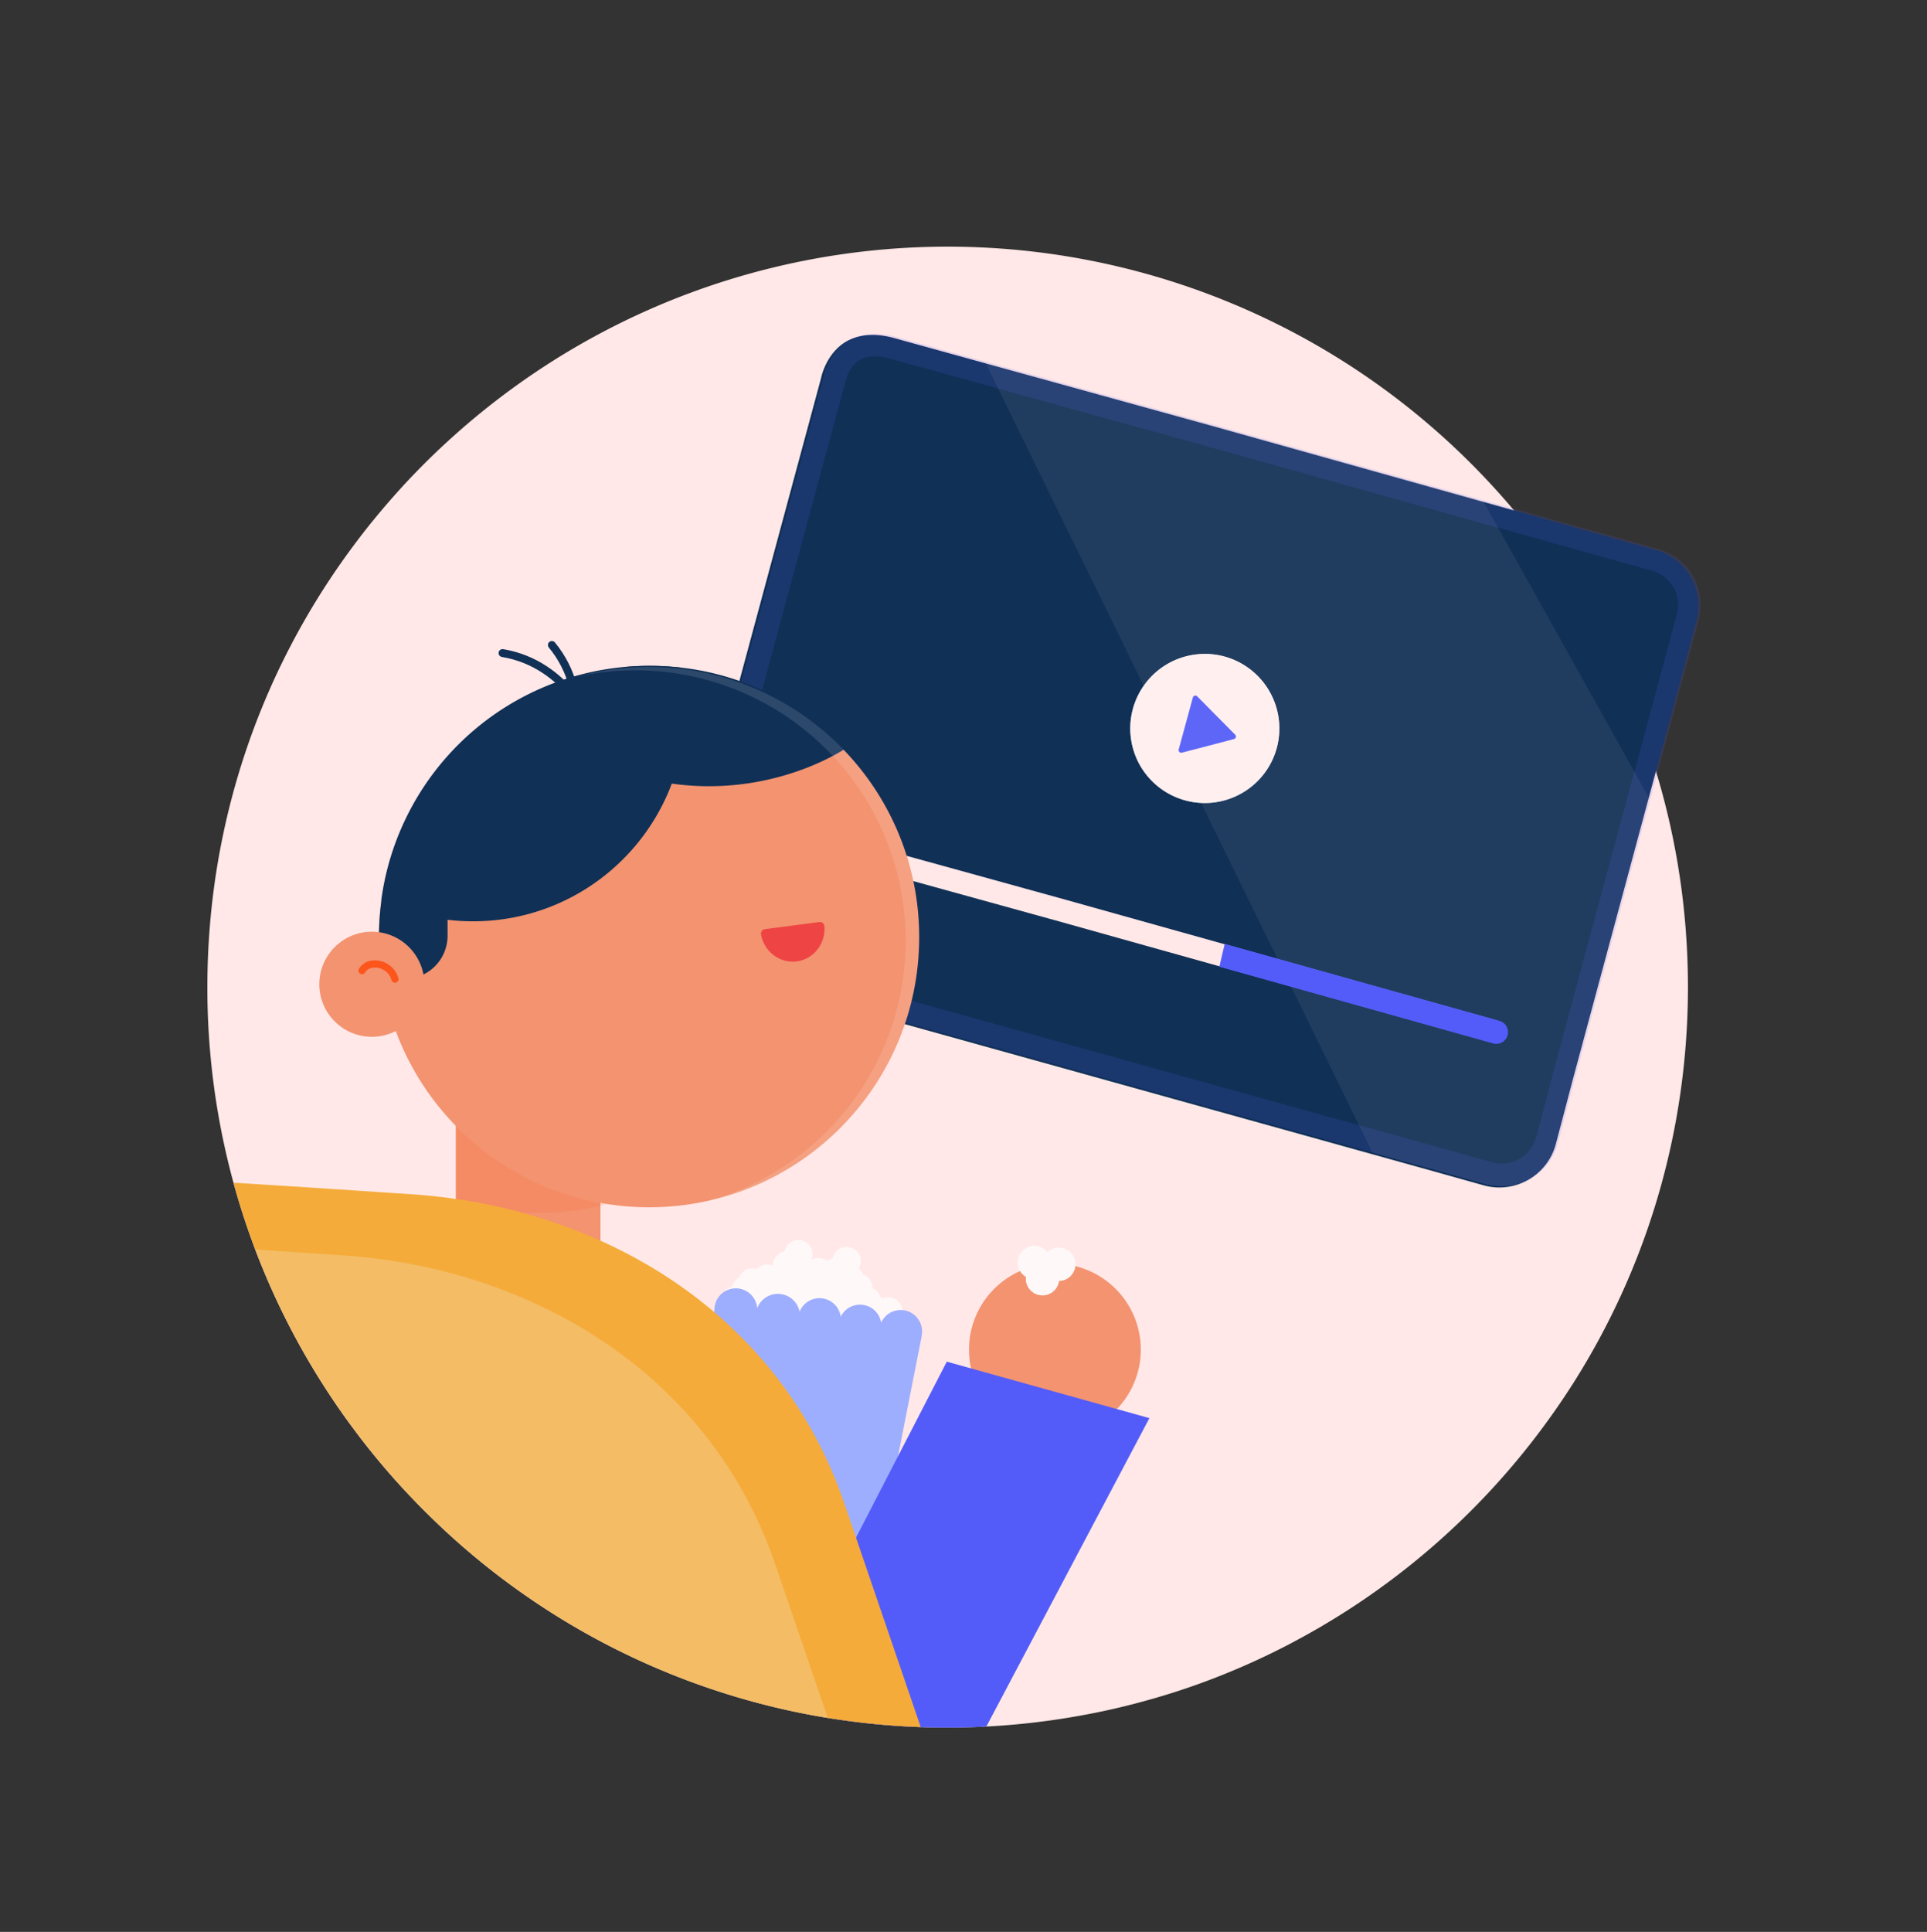 <?xml version="1.0" encoding="UTF-8"?>
<svg width="1705" height="1709" viewBox="0 0 1705 1709" xmlns="http://www.w3.org/2000/svg">
 <rect x="0" y="0" width="1705" height="1709" fill="#333333" stroke="none"/>
 <defs>
  <style>.cls-1,.cls-13,.cls-18,.cls-9{fill:#ffe8e7;}.cls-16,.cls-2,.cls-20,.cls-8{fill:#fff;}.cls-2,.cls-9{opacity:0.7;}.cls-3{fill:#9daeff;}.cls-4{fill:#f39370;}.cls-5{fill:#535cf9;}.cls-15,.cls-6{fill:#fc561d;}.cls-6{opacity:0.14;}.cls-7{fill:#103056;}.cls-10{opacity:0.15;}.cls-11{fill:#f5ab39;}.cls-12,.cls-17{fill:none;}.cls-13,.cls-19{opacity:0.07;}.cls-14{fill:#ef4444;stroke:#ef4444;stroke-width:8px;}.cls-14,.cls-17{stroke-linecap:round;stroke-linejoin:round;}.cls-16{opacity:0.12;}.cls-17{stroke:#103056;stroke-width:7px;}.cls-18{opacity:0.3;}.cls-19{fill:#aa6a08;}.cls-20{opacity:0.24;}</style>
 </defs>
 <g id="Layer_1" data-name="Layer 1">
  <path class="cls-1" d="M1493.48,873.33a658.62,658.62,0,0,1-9,108.58q-1.87,11.3-4.15,22.46c-.71,3.51-1.45,7-2.23,10.53a650.23,650.23,0,0,1-51.43,146.87q-9.54,19.43-20.31,38.1-13,22.61-27.78,44a658.32,658.32,0,0,1-184.26,179.34q-2.22,1.44-4.45,2.85-21.53,13.74-44.15,25.77c-1.23.66-2.47,1.31-3.71,2a651,651,0,0,1-81.31,35.79q-18.18,6.56-36.84,12l-1.67.5-2,.57c-1,.29-2,.56-3,.84q-12.59,3.57-25.39,6.64-5.07,1.21-10.17,2.35-12.36,2.76-24.9,5a655.53,655.53,0,0,1-70.87,9q-6.62.48-13.26.81-17,.88-34.15.88h-.22c-1.94,0-3.85,0-5.78,0-1.62,0-3.23,0-4.84-.06l-1.18,0q-6-.11-11.88-.33-3.07-.1-6.15-.24-9.21-.4-18.36-1.08l-5.45-.42-6-.52q-20.29-1.85-40.21-4.9a652.87,652.87,0,0,1-351.27-172.78c-2.08-2-4.14-4-6.19-6q-13.47-13.14-26.17-27-12.46-13.62-24.12-27.95-6.27-7.68-12.3-15.55c-1.51-2-3-4-4.51-6-1.66-2.23-3.33-4.47-5-6.73q-12.13-16.64-23.21-34.05a651.72,651.72,0,0,1-39.7-71.91q-2.29-4.85-4.5-9.73-6.14-13.56-11.66-27.43-5.42-13.59-10.23-27.47-.82-2.36-1.62-4.73-6.2-18.3-11.32-37.06a655,655,0,0,1-23.1-173q0-25.43,1.92-50.38a651.17,651.17,0,0,1,43.93-190.81q4.37-11,9.11-21.82A653.87,653.87,0,0,1,313.31,482q7.8-10.47,16-20.6l1-1.19q6.15-7.56,12.52-14.92c.42-.5.85-1,1.27-1.46q5.7-6.56,11.57-13c2-2.23,4.11-4.45,6.18-6.66Q381.06,403.82,402,385.1q24.19-21.64,50.49-40.87a653.79,653.79,0,0,1,125.39-71.91h0l1.62-.71a654.73,654.73,0,0,1,758.42,177.94q12.21,14.34,23.56,29.39a651.21,651.21,0,0,1,126.24,307.12q2.83,21.26,4.28,43Q1493.48,851,1493.48,873.33Z"/>
  <path class="cls-2" d="M791.6,1148.91a12.51,12.51,0,0,0-10.89-.2,11.77,11.77,0,0,0-1.77-1.43,12.54,12.54,0,0,0-7.09-7.83,12.57,12.57,0,0,0-8.4-12.2,13.28,13.28,0,0,0-.62-1.4,12.57,12.57,0,0,0-3.1-3.81,12.47,12.47,0,1,0-22.89-8.83,12.5,12.5,0,0,0-3.58,1.24,11.88,11.88,0,0,0-1.63,1,12.37,12.37,0,0,0-11.06-2.22,12.16,12.16,0,0,0-2.75,1.14,12.43,12.43,0,0,0-17.23-16,12.54,12.54,0,0,0-6.5,8.75,12.78,12.78,0,0,0-3.58,1.23,12.52,12.52,0,0,0-6.7,11.35,12,12,0,0,0-14.19,3,11.33,11.33,0,0,0-3.56-.72,12,12,0,0,0-11.88,8,12.49,12.49,0,0,0-6.35,8.66,12.45,12.45,0,0,0,4,24.58,12.54,12.54,0,0,0,23.43-6.09,12,12,0,0,0,6.88-4,12,12,0,0,0,17,6.81,12,12,0,0,0,19.84-.53,12,12,0,0,0,14.84,2.38,12,12,0,0,0,18.34.87,13.12,13.12,0,0,0,1.93-.37,12.25,12.25,0,0,0,4.37-2.24,12.39,12.39,0,0,0,1.65,1.34,12.54,12.54,0,0,0,2.92,4.88,12.52,12.52,0,1,0,23.8,6.24,12.44,12.44,0,0,0,4.77-23.56Z"/>
  <path class="cls-3" d="m815.33 1182.3h0.12l-45.52 231-151.69-19.95 13.76-235.16h0.12a18 18 0 0 1 0.15-2.06 18.94 18.94 0 0 1 37.67 1.2 19.56 19.56 0 0 1 37.54 3.08 18.93 18.93 0 0 1 36.39 4.45 18.94 18.94 0 0 1 35.77 5.2 18.93 18.93 0 0 1 36.05 10.19 17.09 17.09 0 0 1-0.36 2.05z"/>
  <circle class="cls-4" cx="933.37" cy="1193.9" r="76"/>
  <path class="cls-5" d="m1017 1254.5-144.3 272.87q-17 0.88-34.15 0.88h-0.22-5.78c-1.62 0-3.23 0-4.84-0.06h-1.18q-6-0.11-11.88-0.33-12.31-0.42-24.51-1.32l-5.45-0.42-6-0.52q-20.29-1.85-40.21-4.9l-48.36-30 67-129.93 80.6-156.21z"/>
  <rect class="cls-4" transform="translate(934.57 2207) rotate(180)" x="403.28" y="991" width="128" height="225"/>
  <path class="cls-6" d="M403.28,996v65.68a240.67,240.67,0,0,0,128,5c2-.47,4-1,6-1.49-2-.31-4-.65-6-1A238.4,238.4,0,0,1,403.28,996Z"/>
  <path class="cls-7" d="m637.14 860.5 544.93 151.62 30.2 8.4 55 15.3 45.75 12.83a51.71 51.71 0 0 0 63.28-35.49l8.14-30.79 6.84-26.09 66.72-247.55 42.76-158.68a51.19 51.19 0 0 0-35.49-63.29l-155.6-43.56-238.5-66.78-98.17-27.1-103.61-28.62-80-22.1c-17.1-4.27-29.51-2.14-38.91 2.57-19.67 10.26-24 33.35-24 33.35l-67.48 250.16-57.35 212.52c-7.65 27.37 8.54 56.02 35.49 63.3z"/>
  <path class="cls-8" d="m1055.1 579.39a64.08 64.08 0 0 0-7.66 1.75 66 66 0 0 0-47.23 58.79 66.4 66.4 0 0 0 6.1 32.53 66 66 0 0 0 63.75 37.78 64.82 64.82 0 0 0 6.87-0.79 66 66 0 0 0 53.85-52.52 66 66 0 0 0-54.57-77.69 65.45 65.45 0 0 0-11.5-0.77 66.86 66.86 0 0 0-9.61 0.92z"/>
  <path class="cls-9" d="m1055.1 579.39a64.08 64.08 0 0 0-7.66 1.75 66 66 0 0 0-47.23 58.79 66.4 66.4 0 0 0 6.1 32.53 66 66 0 0 0 63.75 37.78 64.82 64.82 0 0 0 6.87-0.79 66 66 0 0 0 53.85-52.52 66 66 0 0 0-54.57-77.69 65.45 65.45 0 0 0-11.5-0.77 66.86 66.86 0 0 0-9.61 0.92z"/>
  <path class="cls-5" d="m1068.8 659.84 23.07-6.09a2.3 2.3 0 0 0 1-3.84l-16.77-16.91-16.81-17a2.3 2.3 0 0 0-3.85 1l-12.52 46a2.29 2.29 0 0 0 2.8 2.82z"/>
  <g class="cls-10">
   <path class="cls-5" d="M774,315.29A51.85,51.85,0,0,1,786.3,317l79.77,22L969.71,367.6l98.09,27.08,238.48,66.78L1461.83,505a31.2,31.2,0,0,1,21.65,38.62l0,.11,0,.11-42.76,158.68L1374,950.08v.06l0,.07-6.83,26-8.06,30.46a31.66,31.66,0,0,1-30.37,22.73,33,33,0,0,1-8.4-1.1l-45.64-12.8-55-15.3-30.19-8.4L644.51,840.23l-.08,0-.07,0a30.23,30.23,0,0,1-18.46-14.5,31.28,31.28,0,0,1-3-24.07l0-.11,0-.1,57.3-212.52,67.55-250.16.19-.54.15-.91c.3-1.29,3.48-14,13.42-19.3A27.44,27.44,0,0,1,774,315.29m0-20a47.19,47.19,0,0,0-21.54,4.88c-19.67,10.26-24,33.35-24,33.35L661,583.68,603.65,796.2c-7.7,27.37,8.54,56,35.49,63.3l544.93,151.62,30.2,8.4,55,15.3,45.75,12.83a53.37,53.37,0,0,0,13.66,1.8,51.62,51.62,0,0,0,49.62-37.29l8.14-30.79,6.84-26.09L1460,707.73l42.76-158.68a51.19,51.19,0,0,0-35.49-63.29L1311.67,442.2l-238.5-66.78L975,348.32,871.39,319.7l-80-22.1A71.88,71.88,0,0,0,774,295.29Z"/>
  </g>
  <path class="cls-1" d="m1329.6 914.6a10 10 0 0 1-9.62 7.31 9.79 9.79 0 0 1-2.71-0.38l-234.1-65.53-146.42-41-194.78-53.81a10 10 0 1 1 5.32-19.27l194.84 53.8 145.58 40.76 235 65.8a10 10 0 0 1 6.89 12.32z"/>
  <path class="cls-4" d="M813.28,829c0,132-107,239-239,239A239.08,239.08,0,0,1,338.13,866c-.52-3.31-1-6.65-1.34-10q-1.14-10.12-1.42-20.49-.09-3.24-.09-6.51a238.7,238.7,0,0,1,2.07-31.48c.11-.84.22-1.68.34-2.52a237.06,237.06,0,0,1,19.63-66.39c.06-.14.13-.27.19-.41A239.23,239.23,0,0,1,541.25,592.27q6.22-.87,12.55-1.4,10.13-.87,20.48-.87,3.13,0,6.24.08,6.32.15,12.55.66l.93.07q4.38.35,8.7.87l1.49.18,2.28.3a238.29,238.29,0,0,1,137.92,69c.74.75,1.47,1.5,2.2,2.26A238.17,238.17,0,0,1,813.28,829Z"/>
  <path class="cls-7" d="M578.49,690.42l-2.37.39L554.8,589.87q10.13-.87,20.48-.87,3.13,0,6.24.08,6.32.15,12.55.66l.93.07q4.38.35,8.7.87l1.49.18,2.28.3a238.29,238.29,0,0,1,137.92,69c.74.75,1.47,1.5,2.2,2.26C747.59,662.38,677,711,578.49,690.42Z"/>
  <path class="cls-11" d="M814.65,1527.82q-3.07-.1-6.15-.24-9.21-.4-18.36-1.08l-5.45-.42-6-.52q-20.29-1.85-40.21-4.9a652.87,652.87,0,0,1-351.27-172.78c-2.08-2-4.14-4-6.19-6q-13.47-13.14-26.17-27-12.46-13.62-24.12-27.95-6.27-7.68-12.3-15.55c-1.51-2-3-4-4.51-6-1.66-2.23-3.33-4.47-5-6.73q-12.13-16.64-23.21-34.05a651.72,651.72,0,0,1-39.7-71.91q-2.29-4.85-4.5-9.73-6.14-13.56-11.66-27.43-5.42-13.59-10.23-27.47-.82-2.36-1.62-4.73-6.2-18.3-11.32-37.06c42.8,2.59,94.58,6,157.65,10.23,161.18,10.89,312.84,97.48,375.51,254q3.95,9.82,7.41,20Z"/>
  <path class="cls-7" d="M396,795v32.78A38.22,38.22,0,0,1,357.78,866H338.13c-.52-3.31-1-6.65-1.34-10q-1.14-10.12-1.42-20.49-.09-3.24-.09-6.51a238.7,238.7,0,0,1,2.07-31.48c.11-.84.22-1.68.34-2.52Z"/>
  <path class="cls-7" d="M773,910.42c0,.37.37.37,0,0Z"/>
  <line class="cls-12" x1="710.87" x2="540.75" y1="578.74" y2="612.83"/>
  <path class="cls-13" d="m871.39 319.7 342.88 699.82 55 15.3 45.75 12.83a51.71 51.71 0 0 0 63.28-35.49l8.14-30.79 6.84-26.09 66.72-247.55c-50.19-90-102.87-184.33-148.3-265.53l-238.5-66.78-98.2-27.1z"/>
  <path class="cls-14" d="M677.28,825.93c2.26,12.15,12.53,20.78,24.12,20.78a22.81,22.81,0,0,0,3.06-.21c12.79-1.67,22-13.48,21-26.87Z"/>
  <path class="cls-7" d="M606.28,627.34C606.28,731,522.25,815,418.62,815a186.7,186.7,0,0,1-81.27-18.48,237,237,0,0,1,20-68.91c.06-.14.13-.27.19-.41A238.82,238.82,0,0,1,574.28,589q3.13,0,6.24.08,6.32.15,12.55.66l.93.07q4.38.35,8.7.87A188.49,188.49,0,0,1,606.28,627.34Z"/>
  <circle class="cls-4" cx="329.01" cy="870.7" r="46.48"/>
  <path class="cls-15" d="m350.06 869.28h0.11a3.17 3.17 0 0 0 2.35-3.82 20.82 20.82 0 0 0-9.63-12.73 21.14 21.14 0 0 0-14-3 15.63 15.63 0 0 0-11.29 7.27 3.17 3.17 0 0 0 5.43 3.29 9.32 9.32 0 0 1 6.8-4.24 14.76 14.76 0 0 1 9.77 2.13 14.46 14.46 0 0 1 6.75 8.77 3.17 3.17 0 0 0 3.71 2.33z"/>
  <path class="cls-16" d="M510.22,598.69q9.39-2.09,19-3.42a239.93,239.93,0,0,1,33-2.27q3.13,0,6.24.08,6.32.15,12.55.66l.93.07q5.13.41,10.19,1.05l2.28.3A239,239,0,0,1,801.28,832c0,109.81-74,202.31-174.93,230.31,107-23.76,186.93-119.19,186.93-233.31A239,239,0,0,0,606.47,592.16l-2.28-.3q-5.06-.65-10.19-1.05l-.93-.07q-6.23-.51-12.55-.66-3.1-.08-6.24-.08a239.93,239.93,0,0,0-33,2.27A237.38,237.38,0,0,0,510.22,598.69Z"/>
  <path class="cls-17" d="m524.65 644.35s-21.72-56.92-80-66.64"/>
  <path class="cls-17" d="m504.81 673.41s21.06-57.17-16.5-102.84"/>
  <path class="cls-5" d="m1333.9 915.83a10.35 10.35 0 0 1-10 7.56 10.06 10.06 0 0 1-2.8-0.39l-242.22-67.81 4.73-20.19 243.12 68.08a10.34 10.34 0 0 1 7.17 12.75z"/>
  <path class="cls-8" d="M932.12,1142.26a14.73,14.73,0,0,1-24.36-12.72,14.57,14.57,0,0,1-3.61-3,14.72,14.72,0,1,1,22.11-19.45c.16.18.32.38.47.56l.35-.32a14.73,14.73,0,1,1,9.92,25.8A14.67,14.67,0,0,1,932.12,1142.26Z"/>
  <path class="cls-18" d="M932.12,1142.26a14.73,14.73,0,0,1-24.36-12.72,14.57,14.57,0,0,1-3.61-3,14.72,14.72,0,1,1,22.11-19.45c.16.18.32.38.47.56l.35-.32a14.73,14.73,0,1,1,9.92,25.8A14.67,14.67,0,0,1,932.12,1142.26Z"/>
  <path class="cls-19" d="m732.44 1519.7a652.93 652.93 0 0 1-345.25-171.83c-2.08-2-4.14-4-6.19-6q-13.47-13.14-26.17-27-12.46-13.62-24.12-27.95-6.27-7.68-12.3-15.55c-1.51-2-3-4-4.51-6-1.66-2.23-3.33-4.47-5-6.73q-12.13-16.64-23.21-34.05a651.72 651.72 0 0 1-39.7-71.91q-2.29-4.85-4.5-9.73-6.14-13.56-11.66-27.43-2-5.07-4-10.18c23.73 1.55 49.47 3.26 77.43 5.15 161.18 10.89 312.84 97.48 375.51 254q3.95 9.82 7.41 20z"/>
  <path class="cls-20" d="m732.44 1519.7a652.93 652.93 0 0 1-345.25-171.83c-2.08-2-4.14-4-6.19-6q-13.47-13.14-26.17-27-12.46-13.62-24.12-27.95-6.27-7.68-12.3-15.55c-1.51-2-3-4-4.51-6-1.66-2.23-3.33-4.47-5-6.73q-12.13-16.64-23.21-34.05a651.72 651.72 0 0 1-39.7-71.91q-2.29-4.85-4.5-9.73-6.14-13.56-11.66-27.43-2-5.07-4-10.18c23.73 1.55 49.47 3.26 77.43 5.15 161.18 10.89 312.84 97.48 375.51 254q3.95 9.82 7.41 20z"/>
  <polygon class="cls-7" points="574 692 575.12 691.81 576 696"/>
 </g>
</svg>
